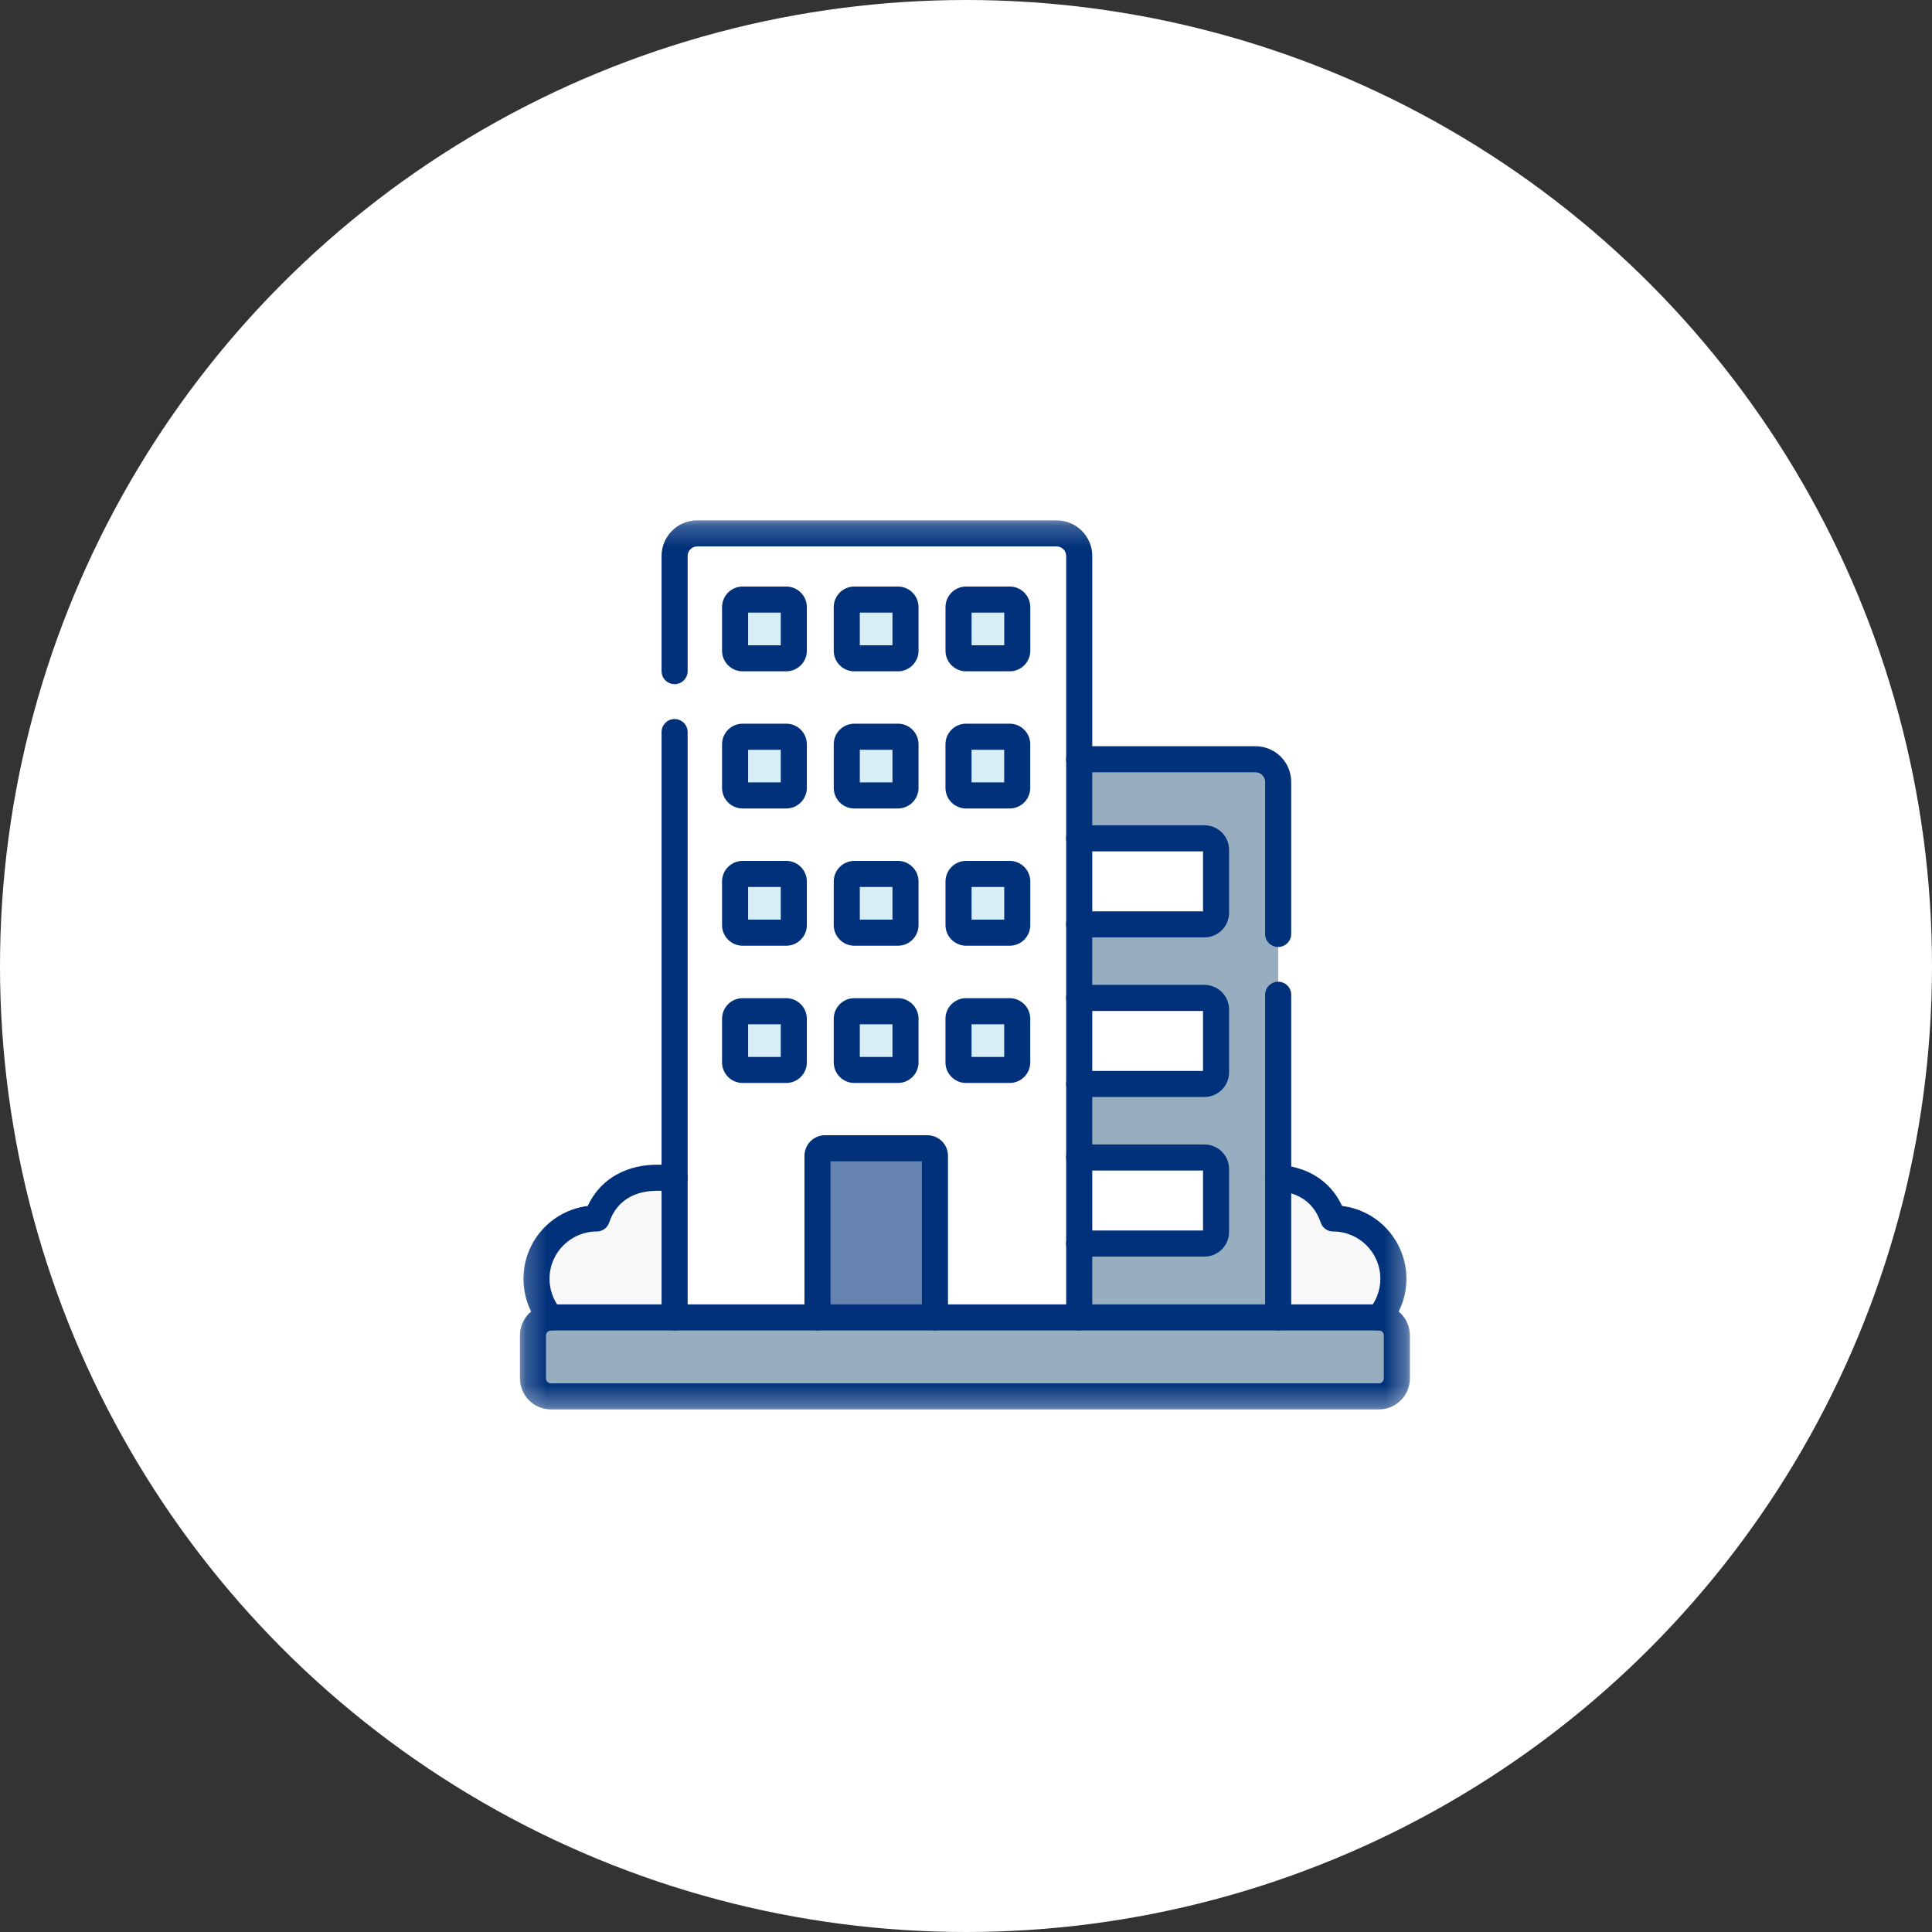 <svg width="90" height="90" viewBox="0 0 90 90" fill="none" xmlns="http://www.w3.org/2000/svg">
<rect x="0" y="0" width="90" height="90" fill="#333333" stroke="none"/>
<g id="Group 11559">
<circle id="Ellipse 96" cx="45" cy="45" r="45" fill="white"/>
<g id="Group 11585">
<g id="g8408">
<g id="Clip path group">
<mask id="mask0_6625_42263" style="mask-type:luminance" maskUnits="userSpaceOnUse" x="24" y="24" width="42" height="42">
<g id="clipPath8414">
<path id="path8412" d="M24.22 24.218H65.679V65.678H24.22V24.218Z" fill="white"/>
</g>
</mask>
<g mask="url(#mask0_6625_42263)">
<g id="g8410">
<g id="g8416">
<path id="path8418" d="M31.863 54.869C31.476 54.867 31.063 54.866 30.62 54.866C29.387 54.866 28.257 55.413 27.801 56.764C26.25 56.764 24.992 58.021 24.992 59.572C24.992 61.123 26.25 62.381 27.801 62.381H31.863V54.869Z" fill="#F8F8F8"/>
</g>
<g id="g8420">
<path id="path8422" d="M58.041 54.869C58.428 54.867 58.842 54.866 59.284 54.866C60.518 54.866 61.647 55.413 62.103 56.764C63.655 56.764 64.912 58.021 64.912 59.572C64.912 61.123 63.655 62.381 62.103 62.381H58.041V54.869Z" fill="#F8F8F8"/>
</g>
<g id="g8424">
<path id="path8426" d="M59.543 62.246H40.848V36.425C40.848 35.843 41.32 35.371 41.902 35.371H58.489C59.071 35.371 59.543 35.843 59.543 36.425V62.246Z" fill="#97AEC1"/>
</g>
<g id="g8428">
<path id="path8430" d="M56.111 43.057H49.606V39.048H56.111C56.409 39.048 56.651 39.29 56.651 39.589V42.516C56.651 42.815 56.409 43.057 56.111 43.057Z" fill="white"/>
</g>
<g id="g8432">
<path id="path8434" d="M56.111 50.494H49.606V46.486H56.111C56.409 46.486 56.651 46.728 56.651 47.026V49.953C56.651 50.252 56.409 50.494 56.111 50.494Z" fill="white"/>
</g>
<g id="g8436">
<path id="path8438" d="M56.111 57.926H49.606V53.917H56.111C56.409 53.917 56.651 54.16 56.651 54.458V57.385C56.651 57.684 56.409 57.926 56.111 57.926Z" fill="white"/>
</g>
<g id="g8444">
<path id="path8446" d="M50.274 62.242H31.425V25.905C31.425 25.323 31.897 24.851 32.479 24.851H49.219C49.802 24.851 50.274 25.323 50.274 25.905V62.242Z" fill="white"/>
</g>
<g id="g8452">
<path id="path8454" d="M64.232 61.376H25.667C25.203 61.376 24.827 61.752 24.827 62.216V64.215C24.827 64.679 25.203 65.055 25.667 65.055H64.232C64.696 65.055 65.072 64.679 65.072 64.215V62.216C65.072 61.752 64.696 61.376 64.232 61.376Z" fill="#97AEC1"/>
</g>
<g id="g8456">
<path id="path8458" d="M43.2 53.491H38.434C38.239 53.491 38.081 53.648 38.081 53.843V61.367H43.553V53.843C43.553 53.648 43.395 53.491 43.2 53.491Z" fill="#6683AF"/>
</g>
<g id="g8460">
<path id="path8462" d="M41.83 30.668H39.8C39.605 30.668 39.447 30.51 39.447 30.315V28.285C39.447 28.09 39.605 27.932 39.8 27.932H41.83C42.025 27.932 42.183 28.09 42.183 28.285V30.315C42.183 30.51 42.025 30.668 41.83 30.668Z" fill="#D8EEF6"/>
</g>
<g id="g8464">
<path id="path8466" d="M47.033 30.668H45.003C44.808 30.668 44.65 30.51 44.65 30.315V28.285C44.65 28.09 44.808 27.932 45.003 27.932H47.033C47.228 27.932 47.386 28.09 47.386 28.285V30.315C47.386 30.51 47.228 30.668 47.033 30.668Z" fill="#D8EEF6"/>
</g>
<g id="g8468">
<path id="path8470" d="M41.83 37.055H39.8C39.605 37.055 39.447 36.897 39.447 36.702V34.672C39.447 34.477 39.605 34.319 39.8 34.319H41.83C42.025 34.319 42.183 34.477 42.183 34.672V36.702C42.183 36.897 42.025 37.055 41.83 37.055Z" fill="#D8EEF6"/>
</g>
<g id="g8472">
<path id="path8474" d="M47.033 37.055H45.003C44.808 37.055 44.65 36.897 44.65 36.702V34.672C44.65 34.477 44.808 34.319 45.003 34.319H47.033C47.228 34.319 47.386 34.477 47.386 34.672V36.702C47.386 36.897 47.228 37.055 47.033 37.055Z" fill="#D8EEF6"/>
</g>
<g id="g8476">
<path id="path8478" d="M41.83 43.447H39.8C39.605 43.447 39.447 43.289 39.447 43.095V41.064C39.447 40.869 39.605 40.712 39.8 40.712H41.83C42.025 40.712 42.183 40.869 42.183 41.064V43.095C42.183 43.289 42.025 43.447 41.83 43.447Z" fill="#D8EEF6"/>
</g>
<g id="g8480">
<path id="path8482" d="M47.033 43.447H45.003C44.808 43.447 44.65 43.289 44.65 43.095V41.064C44.65 40.869 44.808 40.712 45.003 40.712H47.033C47.228 40.712 47.386 40.869 47.386 41.064V43.095C47.386 43.289 47.228 43.447 47.033 43.447Z" fill="#D8EEF6"/>
</g>
<g id="g8484">
<path id="path8486" d="M41.83 49.838H39.8C39.605 49.838 39.447 49.68 39.447 49.485V47.455C39.447 47.26 39.605 47.102 39.8 47.102H41.83C42.025 47.102 42.183 47.26 42.183 47.455V49.485C42.183 49.68 42.025 49.838 41.83 49.838Z" fill="#D8EEF6"/>
</g>
<g id="g8488">
<path id="path8490" d="M47.033 49.838H45.003C44.808 49.838 44.65 49.68 44.65 49.485V47.455C44.65 47.26 44.808 47.102 45.003 47.102H47.033C47.228 47.102 47.386 47.26 47.386 47.455V49.485C47.386 49.68 47.228 49.838 47.033 49.838Z" fill="#D8EEF6"/>
</g>
<g id="g8492">
<path id="path8494" d="M36.628 30.668H34.598C34.403 30.668 34.245 30.51 34.245 30.315V28.285C34.245 28.09 34.403 27.932 34.598 27.932H36.628C36.823 27.932 36.981 28.09 36.981 28.285V30.315C36.981 30.51 36.823 30.668 36.628 30.668Z" fill="#D8EEF6"/>
</g>
<g id="g8496">
<path id="path8498" d="M36.628 37.055H34.598C34.403 37.055 34.245 36.897 34.245 36.702V34.672C34.245 34.477 34.403 34.319 34.598 34.319H36.628C36.823 34.319 36.981 34.477 36.981 34.672V36.702C36.981 36.897 36.823 37.055 36.628 37.055Z" fill="#D8EEF6"/>
</g>
<g id="g8500">
<path id="path8502" d="M36.628 43.447H34.598C34.403 43.447 34.245 43.289 34.245 43.095V41.064C34.245 40.869 34.403 40.712 34.598 40.712H36.628C36.823 40.712 36.981 40.869 36.981 41.064V43.095C36.981 43.289 36.823 43.447 36.628 43.447Z" fill="#D8EEF6"/>
</g>
<g id="g8504">
<path id="path8506" d="M36.628 49.838H34.598C34.403 49.838 34.245 49.68 34.245 49.485V47.455C34.245 47.26 34.403 47.102 34.598 47.102H36.628C36.823 47.102 36.981 47.26 36.981 47.455V49.485C36.981 49.68 36.823 49.838 36.628 49.838Z" fill="#D8EEF6"/>
</g>
<g id="g8508">
<path id="path8510 (Stroke)" fill-rule="evenodd" clip-rule="evenodd" d="M38.839 30.314C38.839 30.844 39.269 31.273 39.799 31.273H41.829C42.359 31.273 42.789 30.844 42.789 30.314V28.283C42.789 27.753 42.359 27.323 41.829 27.323H39.799C39.269 27.323 38.839 27.753 38.839 28.283V30.314ZM40.053 30.059V28.538H41.575V30.059H40.053Z" fill="#00317A"/>
</g>
<g id="g8512">
<path id="path8514 (Stroke)" fill-rule="evenodd" clip-rule="evenodd" d="M44.045 30.314C44.045 30.844 44.475 31.273 45.005 31.273H47.035C47.566 31.273 47.995 30.844 47.995 30.314V28.283C47.995 27.753 47.566 27.323 47.035 27.323H45.005C44.475 27.323 44.045 27.753 44.045 28.283V30.314ZM45.26 30.059V28.538H46.781V30.059H45.26Z" fill="#00317A"/>
</g>
<g id="g8516">
<path id="path8518 (Stroke)" fill-rule="evenodd" clip-rule="evenodd" d="M38.839 36.702C38.839 37.233 39.269 37.662 39.799 37.662H41.829C42.359 37.662 42.789 37.232 42.789 36.702V34.672C42.789 34.141 42.359 33.712 41.829 33.712H39.799C39.269 33.712 38.839 34.141 38.839 34.672V36.702ZM40.053 36.447V34.926H41.575V36.447H40.053Z" fill="#00317A"/>
</g>
<g id="g8520">
<path id="path8522 (Stroke)" fill-rule="evenodd" clip-rule="evenodd" d="M44.043 36.702C44.043 37.233 44.473 37.662 45.003 37.662H47.033C47.564 37.662 47.993 37.232 47.993 36.702V34.672C47.993 34.141 47.563 33.712 47.033 33.712H45.003C44.473 33.712 44.043 34.141 44.043 34.672V36.702ZM45.258 36.447V34.926H46.779V36.447H45.258Z" fill="#00317A"/>
</g>
<g id="g8524">
<path id="path8526 (Stroke)" fill-rule="evenodd" clip-rule="evenodd" d="M38.839 43.095C38.839 43.625 39.269 44.055 39.799 44.055H41.829C42.36 44.055 42.789 43.625 42.789 43.095V41.064C42.789 40.534 42.359 40.104 41.829 40.104H39.799C39.269 40.104 38.839 40.534 38.839 41.064V43.095ZM40.053 42.84V41.319H41.575V42.84H40.053Z" fill="#00317A"/>
</g>
<g id="g8528">
<path id="path8530 (Stroke)" fill-rule="evenodd" clip-rule="evenodd" d="M44.045 43.095C44.045 43.625 44.475 44.055 45.005 44.055H47.035C47.566 44.055 47.995 43.625 47.995 43.095V41.064C47.995 40.534 47.566 40.104 47.035 40.104H45.005C44.475 40.104 44.045 40.534 44.045 41.064V43.095ZM45.26 42.84V41.319H46.781V42.84H45.26Z" fill="#00317A"/>
</g>
<g id="g8532">
<path id="path8534 (Stroke)" fill-rule="evenodd" clip-rule="evenodd" d="M38.839 49.489C38.839 50.02 39.269 50.449 39.799 50.449H41.829C42.359 50.449 42.789 50.02 42.789 49.489V47.459C42.789 46.929 42.359 46.499 41.829 46.499H39.799C39.269 46.499 38.839 46.928 38.839 47.459V49.489ZM40.053 49.235V47.714H41.575V49.235H40.053Z" fill="#00317A"/>
</g>
<g id="g8536">
<path id="path8538 (Stroke)" fill-rule="evenodd" clip-rule="evenodd" d="M44.043 49.489C44.043 50.02 44.473 50.449 45.003 50.449H47.033C47.564 50.449 47.993 50.02 47.993 49.489V47.459C47.993 46.929 47.564 46.499 47.033 46.499H45.003C44.473 46.499 44.043 46.928 44.043 47.459V49.489ZM45.258 49.235V47.714H46.779V49.235H45.258Z" fill="#00317A"/>
</g>
<g id="g8540">
<path id="path8542 (Stroke)" fill-rule="evenodd" clip-rule="evenodd" d="M33.636 30.314C33.636 30.844 34.066 31.273 34.596 31.273H36.626C37.156 31.273 37.586 30.844 37.586 30.314V28.283C37.586 27.753 37.156 27.323 36.626 27.323H34.596C34.066 27.323 33.636 27.753 33.636 28.283V30.314ZM34.85 30.059V28.538H36.371V30.059H34.85Z" fill="#00317A"/>
</g>
<g id="g8544">
<path id="path8546 (Stroke)" fill-rule="evenodd" clip-rule="evenodd" d="M33.636 36.702C33.636 37.233 34.066 37.662 34.596 37.662H36.626C37.156 37.662 37.586 37.232 37.586 36.702V34.672C37.586 34.141 37.156 33.712 36.626 33.712H34.596C34.066 33.712 33.636 34.141 33.636 34.672V36.702ZM34.85 36.447V34.926H36.371V36.447H34.85Z" fill="#00317A"/>
</g>
<g id="g8548">
<path id="path8550 (Stroke)" fill-rule="evenodd" clip-rule="evenodd" d="M33.636 43.095C33.636 43.625 34.066 44.055 34.596 44.055H36.626C37.156 44.055 37.586 43.625 37.586 43.095V41.064C37.586 40.534 37.156 40.104 36.626 40.104H34.596C34.066 40.104 33.636 40.534 33.636 41.064V43.095ZM34.85 42.84V41.319H36.371V42.84H34.85Z" fill="#00317A"/>
</g>
<g id="g8552">
<path id="path8554 (Stroke)" fill-rule="evenodd" clip-rule="evenodd" d="M33.636 49.489C33.636 50.02 34.066 50.449 34.596 50.449H36.626C37.156 50.449 37.586 50.02 37.586 49.489V47.459C37.586 46.929 37.156 46.499 36.626 46.499H34.596C34.066 46.499 33.636 46.928 33.636 47.459V49.489ZM34.85 49.235V47.714H36.371V49.235H34.85Z" fill="#00317A"/>
</g>
<g id="g8556">
<path id="path8558 (Stroke)" fill-rule="evenodd" clip-rule="evenodd" d="M31.426 61.975C31.761 61.975 32.033 61.703 32.033 61.367V34.103C32.033 33.768 31.761 33.496 31.426 33.496C31.09 33.496 30.818 33.768 30.818 34.103V61.367C30.818 61.703 31.09 61.975 31.426 61.975Z" fill="#00317A"/>
</g>
<g id="g8560">
<path id="path8562 (Stroke)" fill-rule="evenodd" clip-rule="evenodd" d="M50.275 61.975C50.61 61.975 50.882 61.703 50.882 61.367V25.901C50.882 24.984 50.138 24.24 49.22 24.24H32.48C31.562 24.24 30.818 24.984 30.818 25.901V31.264C30.818 31.599 31.09 31.871 31.426 31.871C31.761 31.871 32.033 31.599 32.033 31.264V25.901C32.033 25.654 32.233 25.454 32.48 25.454H49.22C49.467 25.454 49.667 25.654 49.667 25.901V61.367C49.667 61.703 49.939 61.975 50.275 61.975Z" fill="#00317A"/>
</g>
<g id="g8564">
<path id="path8566 (Stroke)" fill-rule="evenodd" clip-rule="evenodd" d="M38.082 61.975C38.417 61.975 38.689 61.703 38.689 61.367V54.098H42.946V61.367C42.946 61.703 43.218 61.975 43.553 61.975C43.889 61.975 44.161 61.703 44.161 61.367V53.843C44.161 53.313 43.731 52.883 43.201 52.883H38.434C37.904 52.883 37.475 53.313 37.475 53.843V61.367C37.475 61.703 37.746 61.975 38.082 61.975Z" fill="#00317A"/>
</g>
<g id="g8568">
<path id="path8570 (Stroke)" fill-rule="evenodd" clip-rule="evenodd" d="M25.183 61.763C25.301 61.905 25.477 61.984 25.661 61.98C25.674 61.98 25.685 61.98 25.692 61.979C25.692 61.979 25.694 61.979 25.694 61.979C26.018 61.966 26.277 61.699 26.277 61.372C26.277 61.176 26.184 61.001 26.04 60.89C25.763 60.522 25.599 60.066 25.599 59.57C25.599 58.354 26.585 57.368 27.801 57.368C28.061 57.368 28.293 57.202 28.376 56.955C28.728 55.913 29.576 55.471 30.62 55.471C30.9 55.471 31.168 55.471 31.425 55.472C31.76 55.473 32.033 55.203 32.035 54.867C32.036 54.532 31.765 54.259 31.43 54.258C31.171 54.257 30.902 54.256 30.62 54.256C29.314 54.256 28.017 54.806 27.38 56.179C25.692 56.387 24.385 57.826 24.385 59.57C24.385 60.405 24.685 61.17 25.183 61.763ZM25.703 61.978L25.703 61.978C25.703 61.978 25.703 61.978 25.703 61.978Z" fill="#00317A"/>
</g>
<g id="g8572">
<path id="path8574 (Stroke)" fill-rule="evenodd" clip-rule="evenodd" d="M64.24 61.98C64.424 61.984 64.6 61.904 64.718 61.763C65.215 61.17 65.516 60.405 65.516 59.57C65.516 57.826 64.209 56.387 62.521 56.179C61.935 54.917 60.787 54.345 59.583 54.266C59.248 54.244 58.959 54.498 58.937 54.833C58.915 55.167 59.169 55.456 59.503 55.478C60.441 55.539 61.196 55.981 61.525 56.955C61.608 57.202 61.84 57.368 62.1 57.368C63.316 57.368 64.302 58.354 64.302 59.57C64.302 60.066 64.138 60.522 63.861 60.89C63.717 61.001 63.624 61.176 63.624 61.372C63.624 61.699 63.883 61.966 64.207 61.979C64.207 61.979 64.208 61.979 64.209 61.979C64.216 61.98 64.227 61.98 64.24 61.98ZM64.199 61.978C64.198 61.978 64.198 61.978 64.198 61.978L64.199 61.978L64.199 61.978Z" fill="#00317A"/>
</g>
<g id="g8588">
<path id="Vector (Stroke)" fill-rule="evenodd" clip-rule="evenodd" d="M49.663 35.369C49.663 35.034 49.935 34.762 50.27 34.762H58.487C59.405 34.762 60.149 35.506 60.149 36.423V43.506C60.149 43.841 59.877 44.113 59.541 44.113C59.206 44.113 58.934 43.841 58.934 43.506V36.423C58.934 36.176 58.734 35.976 58.487 35.976H50.27C49.935 35.976 49.663 35.705 49.663 35.369ZM49.663 39.052C49.663 38.716 49.935 38.444 50.27 38.444H56.107C56.742 38.444 57.255 38.959 57.255 39.592V42.52C57.255 43.154 56.741 43.667 56.107 43.667H50.27C49.935 43.667 49.663 43.395 49.663 43.06C49.663 42.725 49.935 42.453 50.27 42.453H56.041V39.659H50.27C49.935 39.659 49.663 39.387 49.663 39.052ZM49.663 46.486C49.663 46.151 49.935 45.879 50.27 45.879H56.107C56.741 45.879 57.255 46.393 57.255 47.027V49.954C57.255 50.588 56.741 51.102 56.107 51.102H50.27C49.935 51.102 49.663 50.83 49.663 50.495C49.663 50.159 49.935 49.888 50.27 49.888H56.041V47.094H50.27C49.935 47.094 49.663 46.822 49.663 46.486ZM49.663 53.921C49.663 53.586 49.935 53.314 50.27 53.314H56.107C56.742 53.314 57.255 53.828 57.255 54.462V57.389C57.255 58.023 56.741 58.537 56.107 58.537H50.27C49.935 58.537 49.663 58.265 49.663 57.929C49.663 57.594 49.935 57.322 50.27 57.322H56.041V54.528H50.27C49.935 54.528 49.663 54.257 49.663 53.921Z" fill="#00317A"/>
</g>
<g id="g8592">
<path id="path8594 (Stroke)" fill-rule="evenodd" clip-rule="evenodd" d="M59.543 61.975C59.878 61.975 60.15 61.703 60.15 61.367V46.339C60.15 46.004 59.878 45.732 59.543 45.732C59.208 45.732 58.935 46.004 58.935 46.339V61.367C58.935 61.703 59.208 61.975 59.543 61.975Z" fill="#00317A"/>
</g>
<g id="g8596">
<path id="path8598 (Stroke)" fill-rule="evenodd" clip-rule="evenodd" d="M25.667 64.442C25.538 64.442 25.434 64.338 25.434 64.209V62.21C25.434 62.082 25.538 61.978 25.667 61.978H64.232C64.361 61.978 64.465 62.082 64.465 62.21V64.209C64.465 64.338 64.361 64.442 64.232 64.442H25.667ZM24.22 64.209C24.22 65.008 24.868 65.656 25.667 65.656H64.232C65.031 65.656 65.679 65.008 65.679 64.209V62.21C65.679 61.411 65.031 60.763 64.232 60.763H25.667C24.868 60.763 24.22 61.411 24.22 62.21V64.209Z" fill="#00317A"/>
</g>
</g>
</g>
</g>
</g>
</g>
</g>
</svg>
